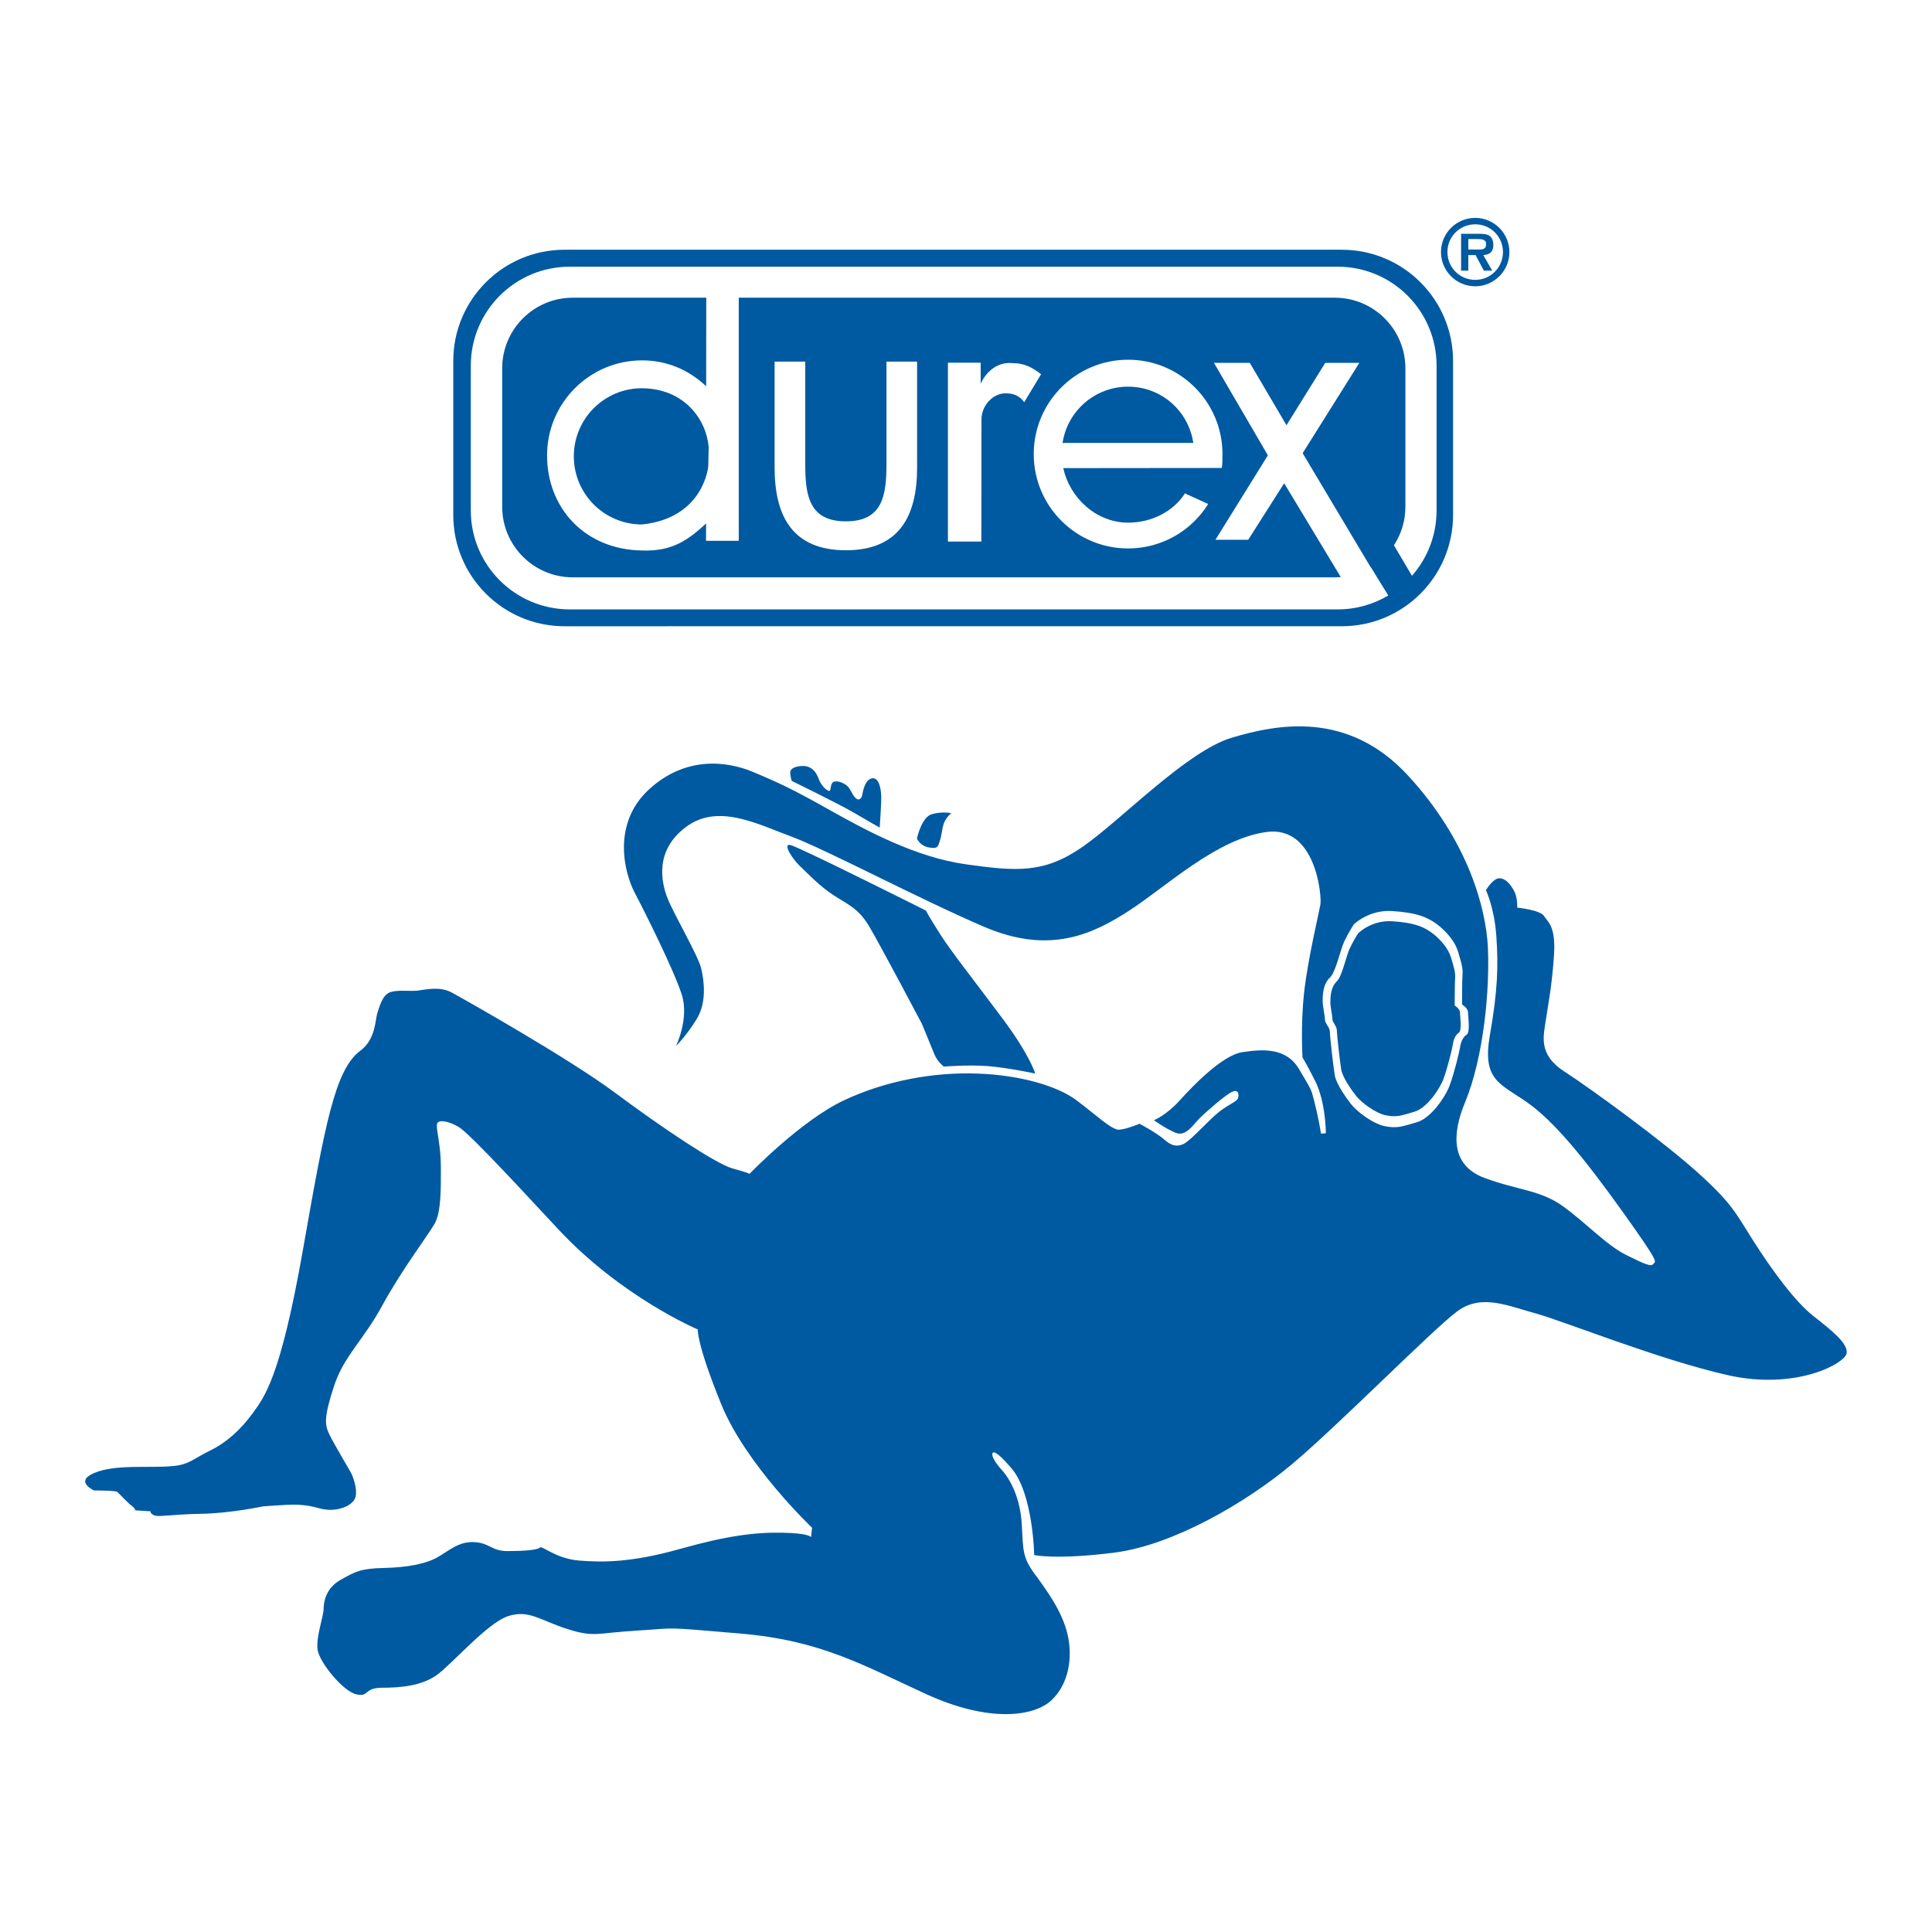 <?xml version="1.0" encoding="utf-8"?>
<!-- Generator: Adobe Illustrator 12.0.0, SVG Export Plug-In . SVG Version: 6.00 Build 51448)  -->
<!DOCTYPE svg PUBLIC "-//W3C//DTD SVG 1.1//EN" "http://www.w3.org/Graphics/SVG/1.1/DTD/svg11.dtd">
<svg  version="1.1" id="Calque_1" xmlns:x="http://ns.adobe.com/Extensibility/1.0/" xmlns:i="http://ns.adobe.com/AdobeIllustrator/10.0/" xmlns:graph="http://ns.adobe.com/Graphs/1.0/"
	 xmlns="http://www.w3.org/2000/svg" xmlns:xlink="http://www.w3.org/1999/xlink" xmlns:a="http://ns.adobe.com/AdobeSVGViewerExtensions/3.0/"
	 width="192.755" height="192.756" viewBox="0 0 192.755 192.756"
	 style="overflow:visible;enable-background:new 0 0 192.755 192.756;" xml:space="preserve">
<g>
	<polygon style="fill-rule:evenodd;clip-rule:evenodd;fill:#FFFFFF;" points="0,0 192.755,0 192.755,192.756 0,192.756 0,0 	"/>
	<path style="fill:#005AA1;" d="M85.188,81.08c1.338,0.794,2.578,1.487,2.578,1.487s0.198-2.677,0.147-3.321
		c-0.048-0.645-0.248-1.736-0.941-1.586c-0.694,0.148-0.893,1.339-0.942,1.636c-0.049,0.298-0.298,0.694-0.694,0.298
		c-0.396-0.397-0.446-0.942-0.942-1.289c-0.497-0.348-1.19-0.496-1.389-0.149c-0.198,0.347-0.048,0.941-0.446,0.694
		c-0.396-0.248-0.694-0.645-0.941-1.289c-0.248-0.644-0.744-1.14-1.488-1.14c-0.743,0-1.289,0.247-1.289,0.644
		s0.149,0.843,0.149,0.843S83.849,80.287,85.188,81.08L85.188,81.08z M92.674,84.55c0.893,0.149,0.893-0.049,1.091-0.644
		s0.198-1.14,0.396-1.735c0.199-0.595,0.744-1.041,0.744-1.041s-0.893-0.198-1.935,0.099c-1.04,0.298-1.487,2.429-1.487,2.429
		S91.781,84.401,92.674,84.55L92.674,84.55z M86.724,92.433c1.091,1.835,5.256,9.718,5.256,9.718s0.941,2.279,1.239,3.023
		s0.942,1.24,0.942,1.24s2.379-0.199,4.362-0.051c1.983,0.149,4.76,0.745,4.76,0.745s-0.497-1.785-3.272-5.504
		c-2.775-3.718-5.056-6.593-6.197-8.378c-1.14-1.785-1.437-2.38-1.437-2.38s-12.741-6.396-13.536-6.544
		c-0.792-0.148,0.248,1.438,0.993,2.131c0.743,0.695,1.883,1.935,3.321,2.876C84.593,90.251,85.634,90.599,86.724,92.433
		L86.724,92.433z M180.921,131.301c-1.835-1.438-4.115-4.561-5.949-7.437c-1.834-2.875-2.132-3.767-5.604-6.891
		c-3.47-3.124-10.608-8.33-13.286-10.064c-2.677-1.735-2.082-3.569-1.834-5.255s0.595-3.372,0.793-6.346
		c0.199-2.975-0.644-3.321-0.991-3.916c-0.348-0.596-2.678-0.843-2.678-0.843s0.05-0.992-0.297-1.636
		c-0.348-0.645-0.843-1.289-1.487-1.289s-1.339,1.19-1.339,1.19s0.843,1.735,1.041,4.61c0.199,2.875,0.148,5.355-0.646,9.866
		c-0.792,4.511,1.042,4.809,3.719,6.693c2.678,1.884,5.652,5.503,9.52,10.907c3.867,5.403,3.272,4.907,3.073,5.205
		c-0.197,0.297-0.744,0.1-2.726-0.893c-1.983-0.992-4.017-3.222-6.297-4.857c-2.28-1.637-4.512-1.588-7.834-2.827
		c-3.32-1.24-3.272-4.313-1.933-7.535c1.882-4.531,2.478-11.354,2.28-15.469c-0.188-3.912-1.983-10.658-7.981-17.153
		c-6-6.495-13.039-5.105-17.551-3.768c-4.511,1.339-11.056,8.229-14.923,10.907c-3.867,2.677-6.593,2.429-11.6,1.735
		c-5.008-0.695-9.965-3.371-13.584-5.404c-3.619-2.032-4.957-2.677-7.684-3.817c-2.727-1.14-6.793-1.537-10.362,1.735
		c-3.735,3.423-2.479,8.329-1.438,10.312c1.041,1.982,3.966,7.833,4.709,10.212c0.743,2.38-0.596,5.105-0.596,5.105
		s1.092-1.09,2.083-2.726c0.992-1.637,0.744-3.719,0.446-5.008s-2.776-5.503-3.371-7.04s-1.338-4.71,1.834-7.089
		c3.172-2.38,7.04-0.347,10.51,0.942c3.47,1.289,12.791,6.247,19.284,9.023c6.494,2.776,10.809,0.744,14.526-1.686
		c3.719-2.428,8.627-7.089,13.584-7.783c4.958-0.694,5.554,6.396,5.404,7.238c-0.149,0.843-1.289,5.603-1.636,8.874
		c-0.348,3.272-0.149,6.396-0.149,6.396s0.149,0.148,1.239,2.279c1.091,2.133,1.091,5.256,1.091,5.256s-0.495,0.099-0.495,0
		c0-0.1-0.299-1.785-0.645-3.123c-0.348-1.339-0.248-1.091-1.538-3.271c-1.288-2.182-3.668-1.984-5.651-1.687
		c-1.982,0.297-4.907,3.322-6.245,4.81c-1.339,1.486-2.579,1.982-2.579,1.982s1.09,0.794,2.132,1.24s1.735-0.744,2.429-1.438
		s2.578-2.33,3.223-2.628c0.646-0.298,0.743,0.249,0.595,0.645c-0.148,0.397-1.14,0.646-2.28,1.686
		c-1.141,1.041-2.578,2.628-3.173,2.876c-0.596,0.248-1.091,0.248-1.884-0.446c-0.794-0.693-2.479-1.586-2.479-1.586
		s-1.289,0.545-2.033,0.595c-0.744,0.049-2.43-1.586-4.313-2.975c-1.884-1.388-5.553-2.479-9.866-2.627
		c-4.312-0.149-9.072,0.692-13.286,2.677c-4.307,2.026-9.42,7.337-9.42,7.337s-0.049-0.1-1.686-0.546
		c-1.635-0.446-7.039-4.064-11.699-7.535c-4.661-3.471-15.122-9.37-16.312-10.015c-1.189-0.644-2.578-0.298-3.371-0.198
		s-1.884-0.1-2.727,0.148c-0.842,0.248-1.14,1.537-1.339,2.132c-0.198,0.596-0.148,2.578-1.685,3.719
		c-2.544,1.887-3.521,7.337-5.75,19.979c-2.231,12.644-3.819,14.577-5.008,16.212c-1.19,1.637-2.626,2.926-4.263,3.719
		c-1.636,0.793-2.037,1.39-3.719,1.537c-2.487,0.217-5.703-0.211-7.833,0.694c-1.984,0.843,0,1.734,0,1.734s2.181,0,2.33,0.149
		c0.149,0.148,1.091,1.14,1.438,1.389c0.347,0.247,0.347,0.446,0.347,0.446l1.538,0.099c0,0-0.1,0.198,0.346,0.396
		c0.446,0.199,1.686-0.098,4.66-0.148c2.975-0.049,6.197-0.743,6.197-0.743s1.339-0.099,2.281-0.149
		c0.942-0.048,1.982-0.048,3.371,0.348c1.388,0.396,2.875-0.05,3.42-0.794c0.546-0.742-0.099-2.379-0.248-2.676
		c-0.148-0.298-1.785-3.024-2.231-3.967c-0.445-0.942-0.496-1.734,0.495-4.76c0.992-3.023,2.926-4.561,4.81-8.031
		c1.884-3.471,4.511-6.941,5.205-8.131c0.694-1.189,0.645-3.568,0.645-5.701c0-2.132-0.446-3.568-0.396-4.214
		c0.049-0.645,1.289-0.298,2.132,0.198c0.842,0.495,3.569,3.322,9.916,10.163c6.346,6.842,13.98,10.064,13.98,10.064
		s-0.148,1.339,2.33,7.437s9.072,12.345,9.072,12.345l-0.099,0.942c0,0-0.148-0.397-2.875-0.446
		c-2.727-0.05-5.502,0.298-10.263,1.635c-4.759,1.339-7.635,1.339-10.015,1.143c-2.379-0.199-3.669-1.538-3.917-1.29
		c-0.248,0.247-1.636,0.347-3.222,0.347s-1.736-0.794-3.272-0.893c-1.537-0.099-2.479,0.793-3.669,1.487
		c-1.189,0.694-3.123,1.042-5.403,1.09c-2.281,0.051-2.826,0.348-4.313,1.191c-1.487,0.843-1.686,2.23-1.686,2.925
		s-0.793,2.826-0.595,4.066c0.198,1.238,2.479,4.064,3.817,4.411s0.744-0.645,2.628-0.645c1.884,0,3.917-0.199,5.404-1.24
		c1.487-1.04,5.057-5.205,7.139-5.898c2.083-0.694,3.272,0.446,5.95,1.288c2.677,0.844,2.825,0.397,6.94,0.15
		c4.115-0.249,2.231-0.397,10.312,0.296c8.081,0.694,12.246,3.173,18.543,6.049c6.295,2.875,10.758,2.231,12.492,0.595
		c1.735-1.635,2.131-4.312,1.586-6.593c-0.545-2.282-2.032-4.314-3.272-5.999c-1.238-1.687-1.14-2.381-1.288-4.959
		c-0.149-2.577-1.091-4.412-1.982-5.403c-0.893-0.991-0.942-1.438-0.942-1.438s-0.298-1.289,1.884,1.239
		c2.181,2.528,2.281,8.676,2.281,8.676s2.229,0.496,8.03-0.248c5.801-0.743,13.089-4.957,17.699-8.825
		c4.611-3.865,14.13-13.534,16.51-15.269c2.379-1.736,4.958-0.546,7.832,0.247c2.877,0.794,12.295,4.611,19.138,6.148
		c6.842,1.536,11.699-1.19,11.849-2.182C184.39,134.027,182.754,132.739,180.921,131.301L180.921,131.301z M141.357,111.966
		c-1.388,0.396-1.934,0.645-3.173,0.396c-1.239-0.247-2.826-1.487-3.371-2.182c-0.545-0.693-1.487-2.032-1.636-2.875
		s-0.495-3.917-0.495-4.362c0-0.446-0.496-0.844-0.496-1.239c0-0.396-0.226-1.307-0.226-1.852c0-0.546,0.026-1.669,0.722-2.313
		c0.587-0.545,1.04-2.776,1.438-3.619c0.396-0.842,0.941-1.685,0.941-1.685s1.487-1.489,3.817-1.339
		c2.329,0.148,3.322,0.545,4.165,1.091c0.843,0.545,2.049,1.683,2.429,2.974c0.247,0.843,0.496,1.536,0.446,2.182
		c-0.05,0.645-0.05,3.074-0.05,3.074s0.595,0.346,0.595,0.793c0,0.445,0.249,1.983-0.147,2.23c-0.397,0.248-0.597,0.843-0.645,1.24
		c-0.051,0.396-0.595,2.628-1.041,3.817S142.746,111.569,141.357,111.966L141.357,111.966z M145.665,101.034
		c0-0.402-0.531-0.715-0.531-0.715s0-2.19,0.044-2.771c0.044-0.582-0.178-1.207-0.397-1.967c-0.339-1.167-1.414-2.192-2.166-2.683
		c-0.751-0.492-1.637-0.85-3.714-0.984c-2.079-0.135-3.404,1.207-3.404,1.207s-0.486,0.761-0.842,1.521
		c-0.353,0.76-0.757,2.771-1.28,3.264c-0.62,0.581-0.645,1.594-0.645,2.086s0.202,1.312,0.202,1.67c0,0.358,0.442,0.716,0.442,1.118
		s0.309,3.174,0.441,3.935s0.973,1.968,1.459,2.594s1.901,1.743,3.006,1.967c1.105,0.224,1.593,0,2.83-0.357
		s2.521-2.235,2.918-3.309c0.398-1.073,0.884-3.085,0.928-3.443c0.044-0.357,0.222-0.894,0.577-1.117
		C145.886,102.824,145.665,101.437,145.665,101.034L145.665,101.034z"/>
	<path style="fill:#005AA1;" d="M147.185,28.563c1.873,0,3.408-1.535,3.408-3.418c0-1.874-1.535-3.408-3.408-3.408
		c-1.893,0-3.419,1.535-3.419,3.408C143.766,27.028,145.292,28.563,147.185,28.563L147.185,28.563z M147.185,27.921
		c-1.545,0-2.776-1.232-2.776-2.776c0-1.534,1.231-2.766,2.776-2.766c1.534,0,2.765,1.231,2.765,2.766
		C149.949,26.689,148.719,27.921,147.185,27.921L147.185,27.921z M147.986,25.449c0.652-0.045,1.001-0.321,1.001-1
		c0-0.382-0.1-0.74-0.43-0.954c-0.275-0.161-0.688-0.17-0.999-0.17h-1.785v3.676h0.723v-1.552h0.724l0.82,1.552h0.84L147.986,25.449
		L147.986,25.449z M146.496,24.896v-1.045h0.893c0.357,0,0.883,0,0.883,0.492c0,0.463-0.285,0.562-0.695,0.553H146.496
		L146.496,24.896z"/>
	<path style="fill:#005AA1;" d="M56.322,24.916h77.548c6.131,0,11.102,4.97,11.102,11.101v15.363
		c0,6.131-4.971,11.101-11.102,11.101H56.322c-6.131,0-11.1-4.97-11.1-11.101V36.017C45.222,29.886,50.191,24.916,56.322,24.916
		L56.322,24.916L56.322,24.916z"/>
	<path style="fill:#FFFFFF;" d="M80.339,36.079h-3.058l0.001,10.559c0.001,4.871,1.796,8.26,7.109,8.261
		c5.312,0,7.109-3.389,7.108-8.259l-0.001-10.559l-3.057-0.002l0,10.209c0.001,3.078-0.343,5.727-4.05,5.727
		c-3.708,0-4.051-2.649-4.053-5.728V36.079L80.339,36.079z"/>
	<path style="fill:#FFFFFF;" d="M97.842,38.289v-2.104h-3.267v17.849h3.334l0.012-12.187c0-1.371,1.126-2.608,2.409-2.608
		c0.752,0,1.371,0.221,1.857,0.884l1.681-2.786c-0.796-0.62-1.637-1.105-2.786-1.105C98.752,35.986,97.842,38.289,97.842,38.289
		L97.842,38.289z"/>
	<polygon style="fill:#FFFFFF;" points="137.189,57.326 129.964,45.213 135.621,36.203 132.221,36.203 128.352,42.425 
		124.693,36.203 121.116,36.203 126.496,45.428 121.264,53.854 124.533,53.854 128.121,48.214 134.223,58.33 137.189,57.326 	"/>
	<path style="fill:#FFFFFF;" d="M140.871,57.445c1.529-1.738,2.455-4.018,2.455-6.515V36.475c0-5.449-4.417-9.867-9.867-9.867H56.84
		c-5.449,0-9.868,4.418-9.868,9.867V50.93c0,5.45,4.418,9.868,9.868,9.868h76.619c1.846,0,3.571-0.506,5.05-1.387l-1.731-2.804
		c-1.057,0.631-2.291,0.994-3.609,0.994H57.152c-3.893,0-7.049-3.155-7.049-7.049V36.75c0-3.893,3.156-7.049,7.049-7.049h76.016
		c3.892,0,7.048,3.156,7.048,7.049v13.802c0,1.422-0.421,2.744-1.144,3.851L140.871,57.445L140.871,57.445z"/>
	<path style="fill:#FFFFFF;" d="M73.705,53.957V29.248l-3.24-0.027l-0.012,9.313c-1.697-1.599-3.872-2.58-6.388-2.58
		c-5.238,0-9.484,4.246-9.484,9.484c0,5.237,3.755,9.404,9.484,9.484c3.11,0.118,4.698-1.161,6.383-2.694l-0.009,1.73H73.705
		L73.705,53.957z M64.047,52.326c-3.754,0-6.797-3.042-6.797-6.796s3.043-6.796,6.796-6.796c4.22,0.034,6.431,3.111,6.66,5.885
		l-0.043,1.893C70.664,46.512,70.252,51.676,64.047,52.326L64.047,52.326z"/>
	<path style="fill:#FFFFFF;" d="M121.965,45.304c0-5.2-4.215-9.415-9.414-9.415c-5.2,0-9.415,4.215-9.415,9.414
		c0,5.2,4.215,9.415,9.415,9.415c3.37,0,6.328-1.772,7.99-4.434l-2.395-1.091l0.06,0.06c-1.181,1.809-3.335,2.891-5.655,2.891
		c-3.173-0.001-5.823-2.46-6.466-5.44l15.814-0.016C121.97,46.228,121.965,45.783,121.965,45.304L121.965,45.304z M106.147,44.192
		l-0.138,0.017c0.474-3.187,3.221-5.632,6.541-5.632c3.318,0,6.031,2.428,6.506,5.615H106.147L106.147,44.192z"/>
</g>
</svg>
